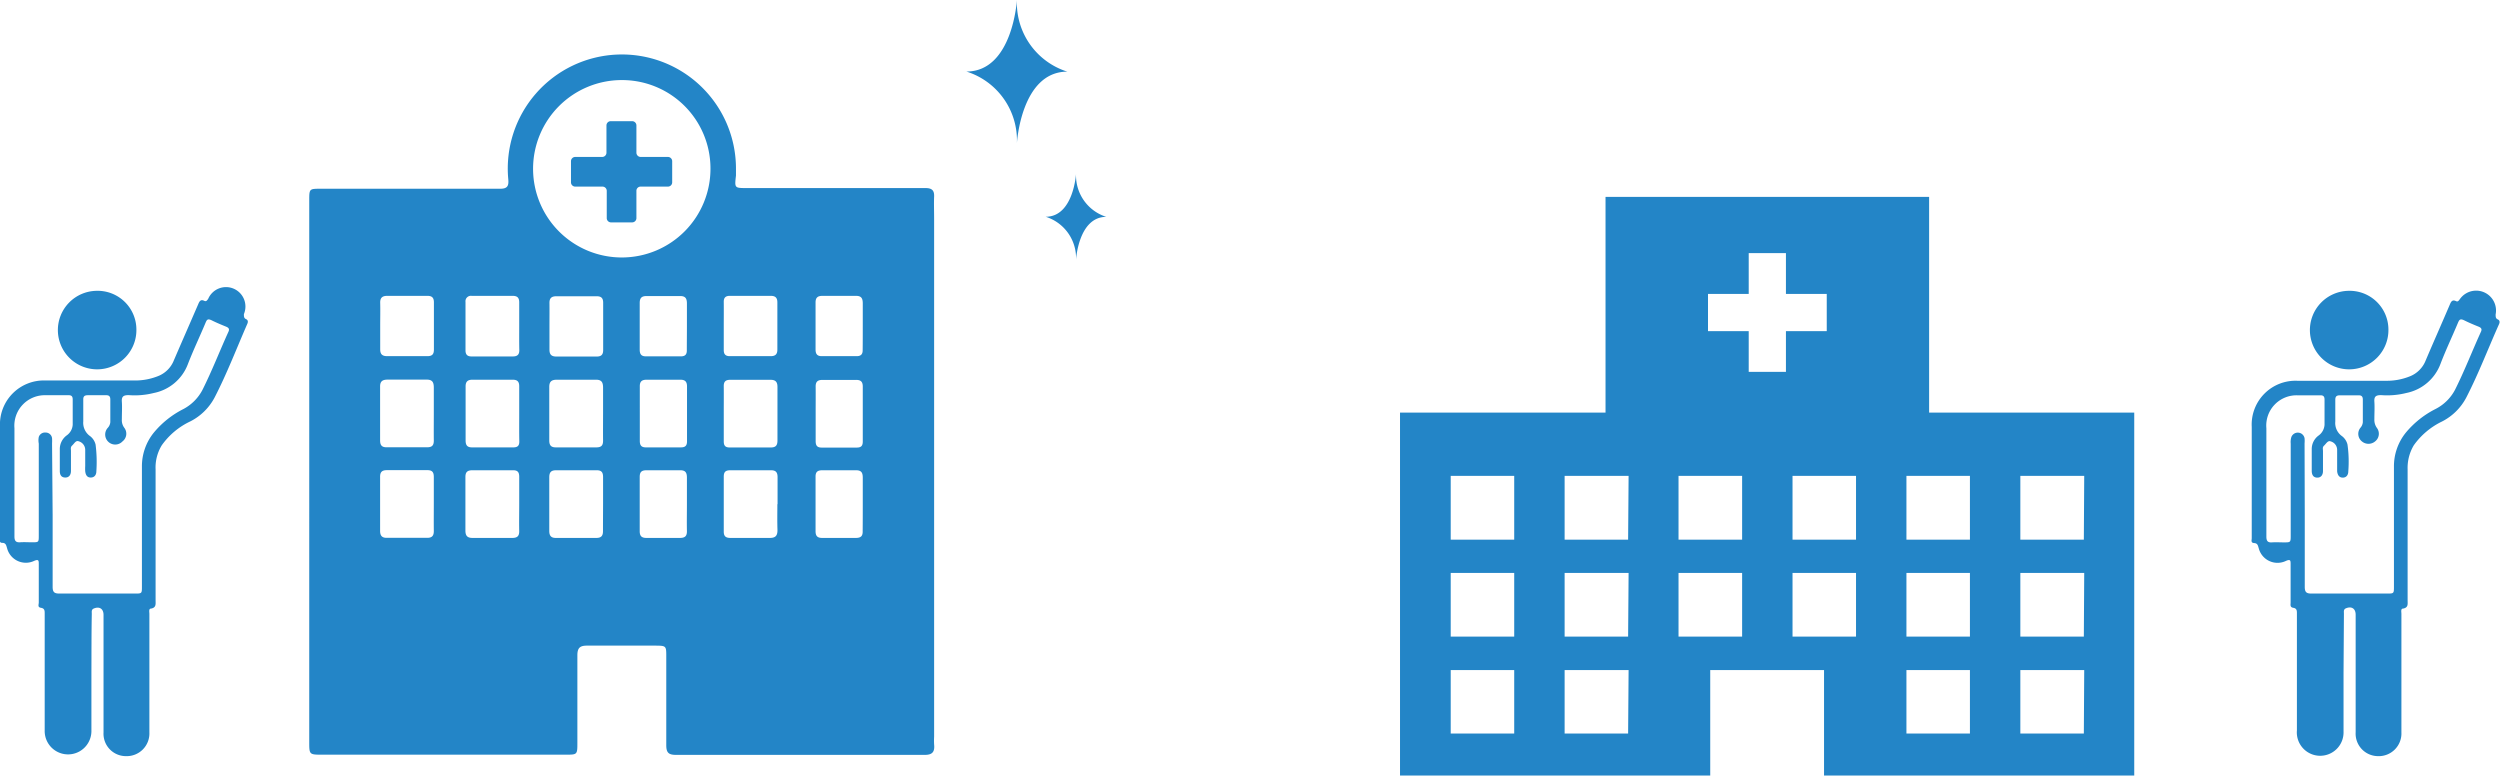 <svg id="レイヤー_1" data-name="レイヤー 1" xmlns="http://www.w3.org/2000/svg" viewBox="0 0 257.89 80"><defs><style>.cls-1{fill:#2385c7;}</style></defs><title>アートボード 147</title><path class="cls-1" d="M9.43,69.47c0,2,0,4,0,6a2.41,2.41,0,1,1-4.82-.12c0-2.68,0-5.35,0-8V63.29c0-.28,0-.53-.38-.59S4,62.38,4,62.15q0-2,0-3.93c0-.38,0-.57-.48-.36A2,2,0,0,1,.73,56.55C.65,56.3.62,56,.25,56s-.24-.3-.25-.5V44a4.53,4.53,0,0,1,4.71-4.75c3.05,0,6.1,0,9.15,0a6.36,6.36,0,0,0,2.44-.45,2.88,2.88,0,0,0,1.64-1.64c.83-1.93,1.67-3.84,2.5-5.76.13-.31.25-.56.65-.36.2.09.28-.08.38-.2a2,2,0,0,1,3.69,1.56c0,.25,0,.42.22.52s.22.29.13.49C24.38,36,23.41,38.54,22.14,41a5.81,5.81,0,0,1-2.51,2.47,7.54,7.54,0,0,0-2.94,2.46,4.38,4.38,0,0,0-.64,2.49V61.94c0,.36.08.74-.47.84-.26,0-.17.35-.17.55V73c0,.85,0,1.7,0,2.55A2.34,2.34,0,0,1,13,78a2.31,2.31,0,0,1-2.32-2.44c0-4.05,0-8.09,0-12.13,0-.63-.42-.9-1-.66-.27.11-.21.35-.21.55C9.43,65.36,9.44,67.42,9.43,69.47Zm-4-16.39c0,2.49,0,5,0,7.45,0,.54.16.7.7.7,2.58,0,5.17,0,7.76,0,.75,0,.75,0,.75-.73V48.14a5.51,5.51,0,0,1,1.25-3.54,9.53,9.53,0,0,1,3-2.39,4.68,4.68,0,0,0,2-2c1-2,1.77-4,2.68-6,.13-.28,0-.41-.24-.51-.49-.2-1-.41-1.46-.64s-.53-.08-.68.27c-.59,1.41-1.25,2.79-1.8,4.21a4.74,4.74,0,0,1-3.53,3,8,8,0,0,1-2.58.22c-.53,0-.75.12-.71.68s0,1.21,0,1.81a1.31,1.31,0,0,0,.26.89,1,1,0,0,1-.19,1.39,1,1,0,0,1-1.51-1.41,1,1,0,0,0,.25-.57q0-1.17,0-2.34c0-.32-.13-.45-.45-.44H9.06c-.35,0-.48.12-.47.46,0,.75,0,1.5,0,2.24a1.68,1.68,0,0,0,.65,1.48,1.55,1.55,0,0,1,.62.91,14.14,14.14,0,0,1,.08,2.76c0,.34-.18.64-.58.64s-.53-.3-.57-.65a4.61,4.61,0,0,1,0-.53c0-.57,0-1.13,0-1.7a.92.92,0,0,0-.68-.86c-.28-.12-.46.25-.66.43s-.13.36-.13.56c0,.69,0,1.38,0,2.07,0,.37-.17.69-.6.68s-.55-.32-.55-.67c0-.78,0-1.56,0-2.33a1.76,1.76,0,0,1,.69-1.33,1.46,1.46,0,0,0,.64-1.12c0-.86,0-1.73,0-2.6,0-.32-.12-.45-.44-.44-.78,0-1.56,0-2.34,0a3.14,3.14,0,0,0-3.23,3.4v7.45c0,1.24,0,2.48,0,3.72,0,.43.13.63.58.6s.81,0,1.22,0c.71,0,.71,0,.71-.71V45.76A1.74,1.74,0,0,1,4,45.08a.67.67,0,0,1,.71-.46.66.66,0,0,1,.66.59,4.64,4.64,0,0,1,0,.53Z"/><path class="cls-1" d="M14.07,34a4.05,4.05,0,1,1-4.13-4A4,4,0,0,1,14.07,34Z"/><path class="cls-1" d="M241.75,69.47c0,2,0,4,0,6a2.41,2.41,0,1,1-4.81-.12c0-2.68,0-5.35,0-8V63.29c0-.28,0-.53-.37-.59s-.28-.32-.28-.55c0-1.31,0-2.62,0-3.93,0-.38,0-.57-.48-.36A2,2,0,0,1,233,56.55c-.08-.25-.1-.51-.47-.53s-.25-.3-.25-.5c0-1.13,0-2.27,0-3.4q0-4,0-8.09a4.52,4.52,0,0,1,4.7-4.75c3,0,6.1,0,9.15,0a6.33,6.33,0,0,0,2.44-.45,2.89,2.89,0,0,0,1.65-1.64c.82-1.93,1.67-3.84,2.49-5.76.13-.31.25-.56.66-.36.19.09.27-.08.37-.2a2.05,2.05,0,0,1,3.7,1.56c0,.25,0,.42.22.52s.22.29.13.49c-1.13,2.52-2.11,5.11-3.38,7.57a5.79,5.79,0,0,1-2.5,2.47A7.64,7.64,0,0,0,249,45.93a4.55,4.55,0,0,0-.64,2.49V61.94c0,.36.09.74-.47.84-.26,0-.17.35-.17.55V73c0,.85,0,1.7,0,2.55A2.34,2.34,0,0,1,245.29,78,2.32,2.32,0,0,1,243,75.54V63.41c0-.63-.42-.9-1-.66-.27.11-.21.35-.21.55Zm-4-16.39c0,2.49,0,5,0,7.45,0,.54.15.7.69.7,2.59,0,5.18,0,7.77,0,.74,0,.74,0,.74-.73V48.14a5.51,5.51,0,0,1,1.25-3.54,9.64,9.64,0,0,1,3-2.39,4.66,4.66,0,0,0,2.05-2c1-2,1.77-4,2.68-6,.13-.28,0-.41-.24-.51-.5-.2-1-.41-1.46-.64s-.54-.08-.69.27c-.59,1.41-1.25,2.79-1.79,4.21a4.76,4.76,0,0,1-3.53,3,8.08,8.08,0,0,1-2.59.22c-.52,0-.74.12-.7.68s0,1.21,0,1.81a1.43,1.43,0,0,0,.26.89,1,1,0,0,1-.18,1.39,1.06,1.06,0,0,1-1.37,0,1,1,0,0,1-.15-1.4,1,1,0,0,0,.25-.57c0-.78,0-1.56,0-2.34,0-.32-.13-.45-.45-.44h-1.92c-.34,0-.47.12-.47.46,0,.75,0,1.5,0,2.24a1.65,1.65,0,0,0,.65,1.48,1.54,1.54,0,0,1,.61.91,12.73,12.73,0,0,1,.08,2.76c0,.34-.18.64-.57.64s-.54-.3-.58-.65c0-.17,0-.35,0-.53,0-.57,0-1.13,0-1.7a.91.91,0,0,0-.67-.86c-.29-.12-.47.25-.67.43s-.12.36-.12.56c0,.69,0,1.38,0,2.07,0,.37-.18.69-.6.68s-.55-.32-.56-.67c0-.78,0-1.56,0-2.33a1.73,1.73,0,0,1,.69-1.33,1.48,1.48,0,0,0,.63-1.12c0-.86,0-1.73,0-2.6,0-.32-.12-.45-.44-.44-.78,0-1.56,0-2.34,0a3.12,3.12,0,0,0-3.22,3.4c0,2.48,0,5,0,7.45,0,1.24,0,2.48,0,3.72,0,.43.12.63.57.6s.82,0,1.23,0c.7,0,.71,0,.71-.71V45.76a1.74,1.74,0,0,1,.07-.68.71.71,0,0,1,1.36.13,3.09,3.09,0,0,1,0,.53Z"/><path class="cls-1" d="M246.38,34a4.05,4.05,0,1,1-4.12-4A4,4,0,0,1,246.38,34Z"/><path class="cls-1" d="M31.9,48.69v-28c0-1.22,0-1.22,1.19-1.22,2.08,0,16.42,0,18.5,0,.75,0,.91-.28.84-1a11.77,11.77,0,1,1,23.49-1c0,.21,0,.42,0,.64-.15,1.29-.15,1.29,1.11,1.29,2.06,0,16.37,0,18.43,0,.64,0,.93.21.9.88s0,1.55,0,2.32V76a7.09,7.09,0,0,0,0,.8c.08.78-.2,1.08-1,1.07-4.46,0-21.17,0-25.63,0-.77,0-1-.24-1-1,0-3,0-6.08,0-9.13,0-1.13,0-1.13-1.17-1.14-2.33,0-4.65,0-7,0-.73,0-1,.23-1,1,0,3,0,6,0,9,0,1.25,0,1.25-1.22,1.25H33.27c-1.37,0-1.37,0-1.37-1.34ZM64.11,8.26a9.15,9.15,0,1,0,9.18,9.11A9.12,9.12,0,0,0,64.11,8.26ZM53.56,42.72c0-1,0-1.92,0-2.88,0-.48-.2-.67-.67-.67H48.73c-.51,0-.71.22-.7.73,0,1.84,0,3.68,0,5.52,0,.49.15.74.69.73,1.42,0,2.83,0,4.24,0,.45,0,.62-.19.61-.63C53.55,44.59,53.56,43.65,53.56,42.72Zm8.65,0c0-.91,0-1.81,0-2.72,0-.56-.15-.84-.76-.83-1.34,0-2.67,0-4,0-.53,0-.79.17-.79.74q0,2.76,0,5.52c0,.49.17.73.7.72,1.39,0,2.78,0,4.16,0,.54,0,.7-.23.69-.73C62.2,44.53,62.21,43.62,62.21,42.71Zm12.45-.07c0,1,0,1.92,0,2.88,0,.44.16.63.61.63,1.41,0,2.83,0,4.24,0,.54,0,.69-.24.69-.73q0-2.76,0-5.52c0-.51-.2-.73-.71-.73H75.32c-.47,0-.67.19-.66.67C74.67,40.77,74.66,41.71,74.66,42.64Zm-21.1,9.41c0-1,0-1.92,0-2.88,0-.48-.17-.68-.66-.67-1.39,0-2.77,0-4.16,0-.51,0-.73.17-.73.69,0,1.84,0,3.69,0,5.53,0,.54.2.77.76.76,1.36,0,2.72,0,4.08,0,.51,0,.72-.19.71-.71C53.54,53.86,53.56,53,53.56,52.05Zm8.65-.12c0-.9,0-1.81,0-2.72,0-.5-.16-.72-.69-.71-1.39,0-2.78,0-4.16,0-.54,0-.7.24-.7.73,0,1.84,0,3.68,0,5.52,0,.5.18.74.7.73h4.16c.54,0,.69-.26.68-.74C62.2,53.8,62.21,52.87,62.21,51.93Zm18,.08c0-.93,0-1.87,0-2.8,0-.51-.19-.72-.71-.71-1.39,0-2.78,0-4.16,0-.48,0-.68.16-.68.65,0,1.9,0,3.79,0,5.68,0,.5.23.65.69.65,1.36,0,2.72,0,4.08,0,.61,0,.78-.28.77-.84C80.17,53.77,80.19,52.89,80.19,52ZM53.56,33.67c0-.83,0-1.65,0-2.48,0-.47-.19-.67-.67-.67q-2.11,0-4.23,0a.56.56,0,0,0-.64.63c0,1.65,0,3.3,0,5,0,.43.2.63.64.62H52.9c.47,0,.68-.19.67-.67C53.55,35.27,53.56,34.47,53.56,33.67Zm3.12,0c0,.8,0,1.6,0,2.4,0,.51.21.71.72.71,1.38,0,2.77,0,4.15,0,.47,0,.67-.19.67-.67,0-1.63,0-3.25,0-4.88,0-.47-.19-.67-.67-.67-1.38,0-2.77,0-4.15,0-.51,0-.73.2-.72.71C56.69,32,56.68,32.83,56.68,33.63ZM44.75,42.71c0-.91,0-1.81,0-2.72,0-.56-.15-.84-.76-.83-1.33,0-2.67,0-4,0-.53,0-.79.17-.78.74q0,2.76,0,5.52c0,.49.16.73.69.72,1.39,0,2.78,0,4.17,0,.53,0,.69-.23.68-.73C44.74,44.53,44.75,43.62,44.75,42.71Zm0,9.22c0-.9,0-1.81,0-2.72,0-.5-.16-.72-.69-.71-1.39,0-2.78,0-4.16,0-.54,0-.7.24-.69.73q0,2.76,0,5.52c0,.5.18.74.7.73h4.17c.53,0,.68-.26.67-.74C44.74,53.8,44.75,52.87,44.75,51.93Zm-5.53-18.3c0,.8,0,1.6,0,2.4,0,.51.21.71.72.71,1.38,0,2.77,0,4.15,0,.48,0,.67-.19.67-.67,0-1.63,0-3.25,0-4.88,0-.47-.19-.67-.66-.67-1.39,0-2.78,0-4.16,0-.5,0-.73.2-.72.71C39.24,32,39.22,32.83,39.22,33.63Zm35.44,0c0,.82,0,1.65,0,2.48,0,.43.18.63.62.63q2.11,0,4.23,0c.47,0,.68-.2.68-.67,0-1.63,0-3.25,0-4.88,0-.47-.21-.67-.67-.67-1.42,0-2.83,0-4.24,0-.43,0-.63.19-.62.63C74.67,32,74.66,32.8,74.66,33.63ZM66,42.6c0,1,0,1.92,0,2.88,0,.46.16.68.65.67,1.2,0,2.4,0,3.59,0,.44,0,.63-.17.63-.62,0-1.89,0-3.78,0-5.67,0-.53-.24-.7-.73-.69-1.14,0-2.29,0-3.43,0-.52,0-.72.2-.71.71C66,40.79,66,41.69,66,42.6ZM70.86,52c0-.91,0-1.82,0-2.72,0-.53-.15-.78-.72-.77-1.15,0-2.29,0-3.44,0-.51,0-.71.17-.71.69,0,1.87,0,3.73,0,5.6,0,.53.23.7.73.69h3.43c.51,0,.72-.19.71-.71C70.84,53.84,70.86,52.91,70.86,52Zm0-18.28c0-.8,0-1.6,0-2.4,0-.53-.15-.79-.72-.78q-1.73,0-3.45,0c-.51,0-.7.21-.7.72q0,2.4,0,4.8c0,.46.15.7.64.7,1.2,0,2.41,0,3.61,0,.44,0,.62-.2.61-.64C70.85,35.3,70.86,34.5,70.86,33.7Zm13.28,8.9c0,1,0,1.92,0,2.88,0,.46.15.68.65.67,1.19,0,2.39,0,3.59,0,.44,0,.62-.17.62-.62q0-2.84,0-5.67c0-.53-.23-.7-.72-.69-1.15,0-2.29,0-3.44,0-.51,0-.71.2-.7.71C84.15,40.79,84.14,41.69,84.14,42.6ZM89,52c0-.91,0-1.82,0-2.72,0-.53-.15-.78-.73-.77-1.14,0-2.29,0-3.43,0-.51,0-.72.17-.71.69,0,1.87,0,3.73,0,5.6,0,.53.23.7.72.69h3.44c.51,0,.72-.19.7-.71C89,53.84,89,52.91,89,52ZM89,33.7c0-.8,0-1.6,0-2.4,0-.53-.15-.79-.73-.78-1.14,0-2.29,0-3.44,0-.51,0-.71.21-.7.72,0,1.6,0,3.2,0,4.8,0,.46.15.7.64.7q1.8,0,3.6,0c.44,0,.63-.2.62-.64C89,35.3,89,34.5,89,33.7Z"/><path class="cls-1" d="M68.9,16.19H66.09a.44.44,0,0,1-.44-.44V12.94a.44.44,0,0,0-.44-.44H63a.44.44,0,0,0-.44.44v2.81a.44.44,0,0,1-.44.44H59.34a.44.44,0,0,0-.44.44v2.18a.44.44,0,0,0,.44.44h2.81a.44.44,0,0,1,.44.44V22.5a.44.44,0,0,0,.44.44h2.18a.44.44,0,0,0,.44-.44V19.69a.43.43,0,0,1,.44-.44H68.9a.44.44,0,0,0,.44-.44V16.63A.44.44,0,0,0,68.9,16.19Z"/><path class="cls-1" d="M165.62,20.31V46H199V20.31Zm22.82,13.85h-4.21v4.2h-3.84v-4.2h-4.2V30.32h4.2V26.11h3.84v4.21h4.21Z"/><path class="cls-1" d="M144.42,42.56V80h32V69.12h11.74V80h32V42.56ZM156.2,75.67h-6.55V69.12h6.55Zm0-10h-6.55V59.1h6.55Zm0-10h-6.55V49.09h6.55Zm11.75,20H161.4V69.12H168Zm0-10H161.4V59.1H168Zm0-10H161.4V49.09H168Zm11.76,10h-6.56V59.1h6.56Zm0-10h-6.56V49.09h6.56Zm11.75,10h-6.55V59.1h6.55Zm0-10h-6.55V49.09h6.55Zm11.75,20h-6.55V69.12h6.55Zm0-10h-6.55V59.1h6.55Zm0-10h-6.55V49.09h6.55Zm11.75,20h-6.55V69.12H215Zm0-10h-6.55V59.1H215Zm0-10h-6.55V49.09H215Z"/><path class="cls-1" d="M104.9,0s-.43,7.38-5.21,7.38a7.44,7.44,0,0,1,5.21,7.39s.43-7.38,5.2-7.38A7.44,7.44,0,0,1,104.9,0Z"/><path class="cls-1" d="M111,17.93s-.26,4.43-3.13,4.43A4.47,4.47,0,0,1,111,26.79s.25-4.42,3.12-4.42A4.47,4.47,0,0,1,111,17.93Z"/></svg>